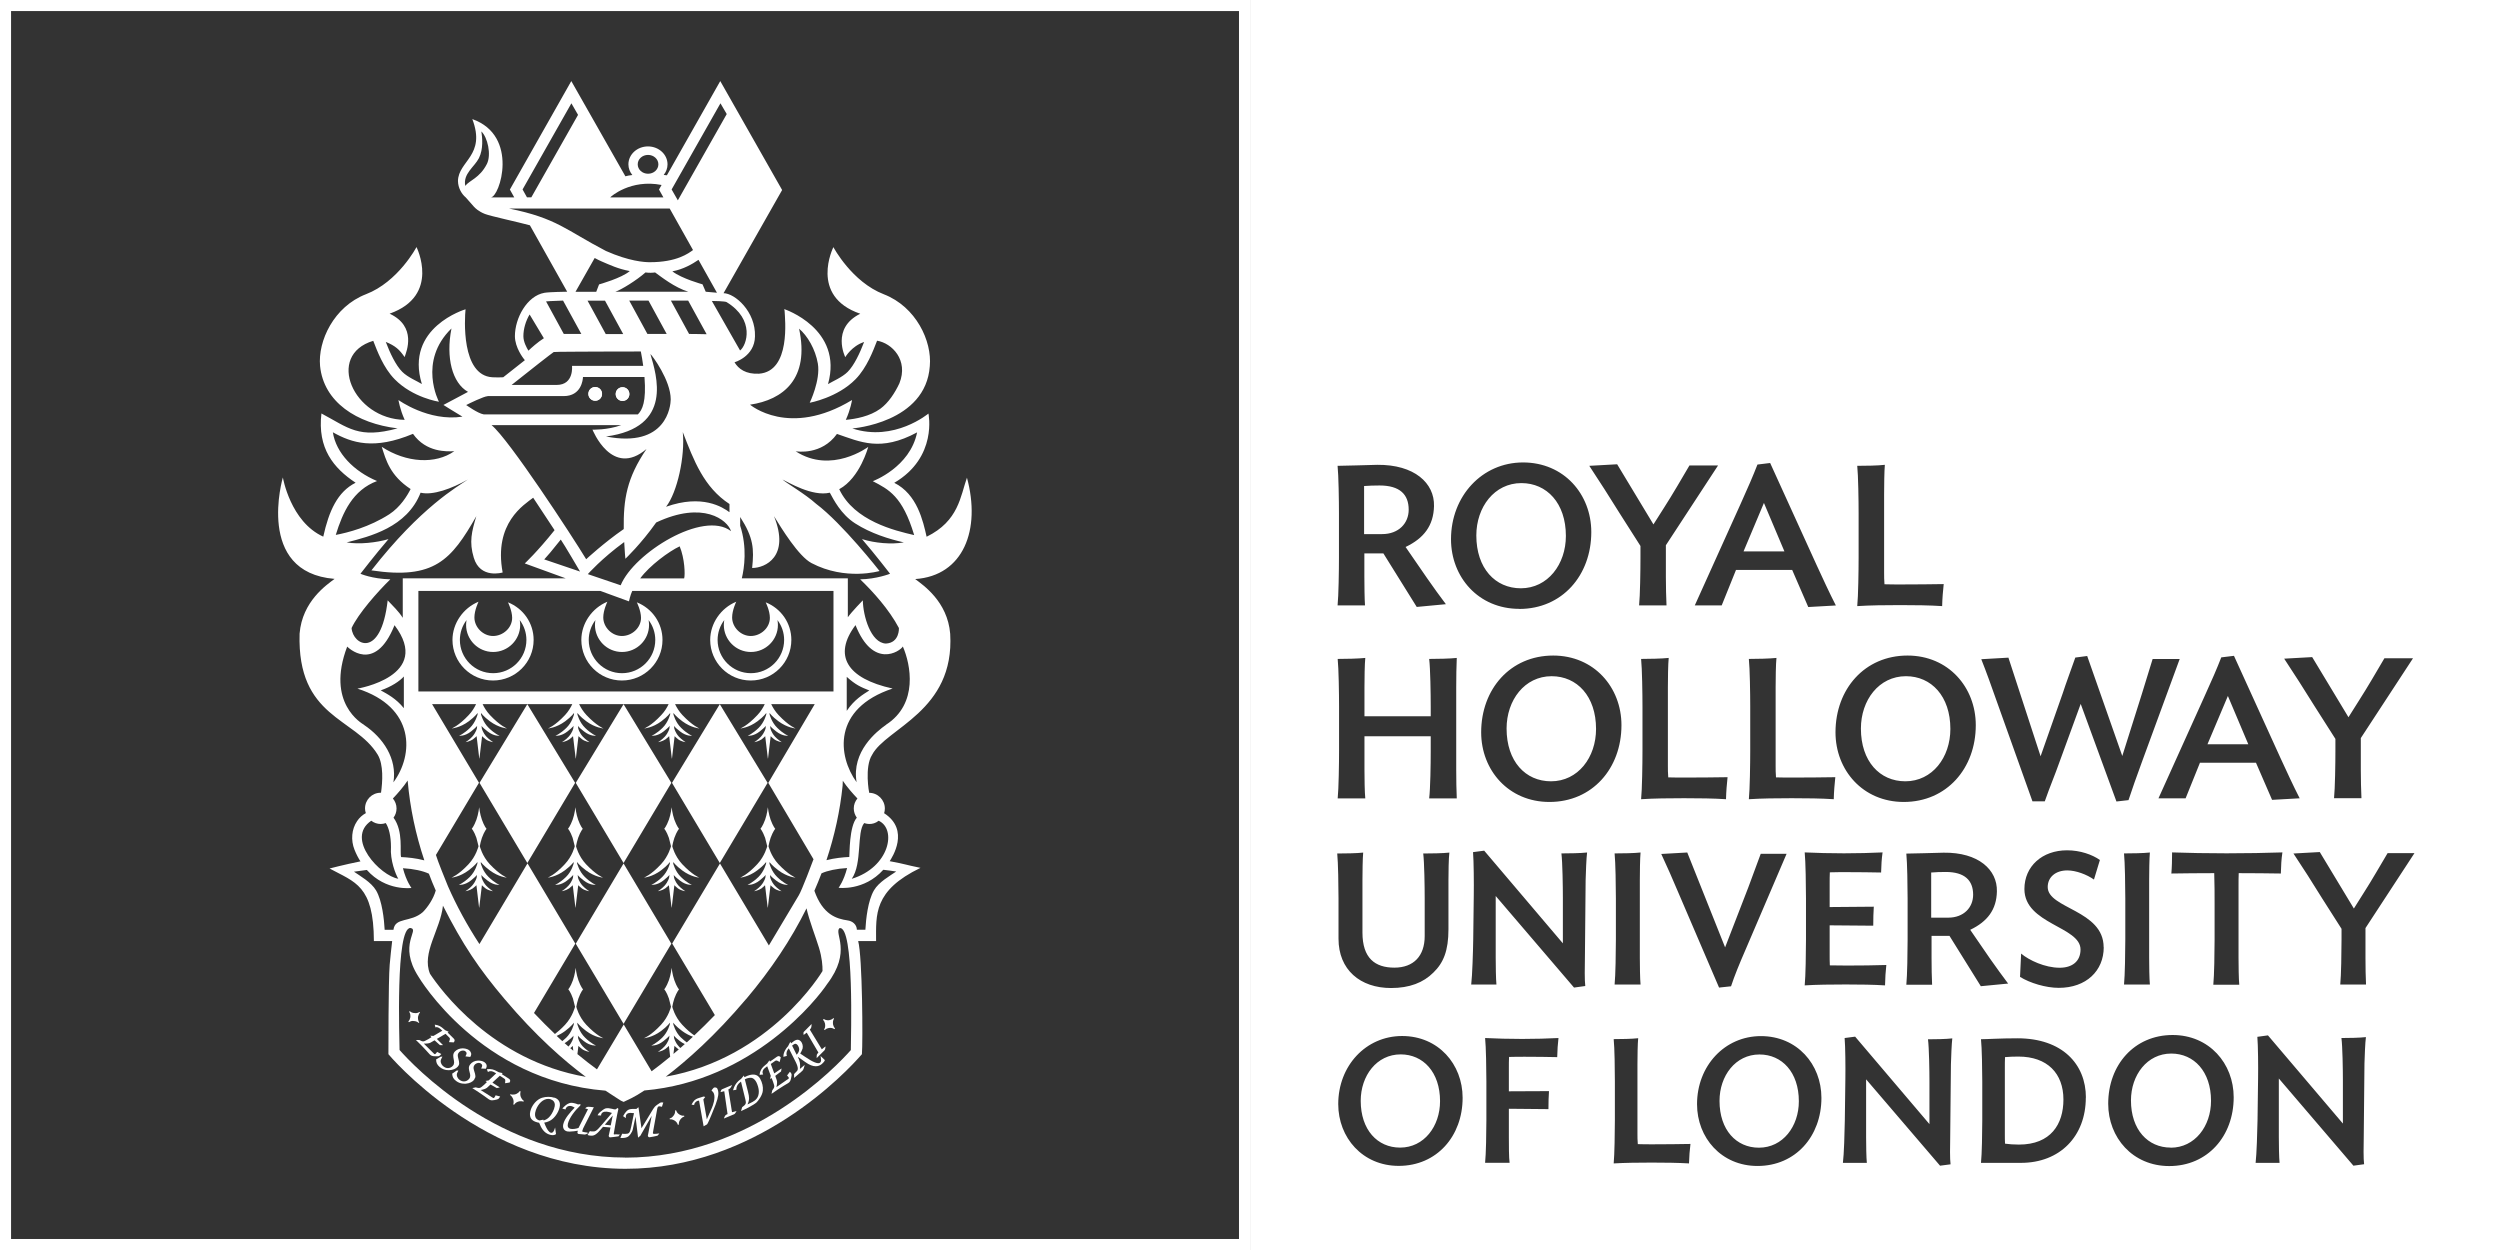 <?xml version="1.0" encoding="UTF-8"?>
<svg id="Layer_2" data-name="Layer 2" xmlns="http://www.w3.org/2000/svg" xmlns:xlink="http://www.w3.org/1999/xlink" viewBox="0 0 273.55 136.78">
  <rect x="0" y="0" width="273.55" height="136.78" fill="#333333" stroke="none"/>
  <defs>
    <style>
      .cls-1 {
        fill: none;
      }

      .cls-2 {
        clip-path: url(#clippath);
      }

      .cls-3 {
        fill: #fff;
      }

      .cls-4 {
        clip-path: url(#clippath-1);
      }
    </style>
    <clipPath id="clippath">
      <path class="cls-1" d="M64.38,43.1c0,.41,.33,.75,.75,.75s.75-.33,.75-.75-.33-.75-.75-.75-.75,.33-.75,.75"/>
    </clipPath>
    <clipPath id="clippath-1">
      <path class="cls-1" d="M67.37,43.12c0,.41,.33,.75,.75,.75s.75-.33,.75-.75-.33-.75-.75-.75-.75,.33-.75,.75"/>
    </clipPath>
  </defs>
  <g id="Layer_1-2" data-name="Layer 1">
    <g>
      <path class="cls-3" d="M136.78,0H0V136.78H136.78V0h0Zm-1.21,1.21V135.57H1.21V1.21H135.57"/>
      <path class="cls-3" d="M47.87,115.58c.1,0,.2-.02,.32-.14,.01-.01,.02-.02,.03-.04,0,0,.01-.02,.02-.02l.05-.05-.46-.23-.02,.03s-.08,.1-.13,.16c-.04,.04-.07,.06-.1,.06-.03,0-.07-.03-.1-.06l-1.11-1.1c.33,.01,.59-.02,.73-.1l.45-.26,.59,.53h.34s-.68-.68-.68-.68l.95-.56,.4,.4c.1,.1,.11,.15,0,.45l-.02,.06,.51,.03,.02-.02c.12-.14,.12-.27-.02-.41l-.66-.65,.12-.08-.38-.17c-.32-.28-.47-.39-.59-.45-.17-.08-.33-.13-.49-.15h-.07s.07,.28,.07,.28h.04s.05-.02,.07-.02c.17,0,.35,.1,.55,.3l.1,.09-.97,.57-.35-.02,.13,.16c-.26,.17-.45,.28-.7,.4-.08,.04-.14,.06-.21,.06-.11,0-.24-.06-.41-.15h-.01s-.37,0-.37,0l.58,.57c.11,.11,.34,.36,.52,.55,.07,.08,.14,.16,.2,.22,.09,.1,.16,.18,.21,.23,.14,.14,.26,.21,.66,.21,.06,0,.12,0,.19,0h0Z"/>
      <path class="cls-3" d="M50.13,115.75c-.08-.32-.04-.45,.1-.61,.08-.1,.26-.19,.44-.19,.1,0,.2,.03,.27,.1,.15,.13,.15,.23,.02,.47l-.03,.07,.52,.06,.02-.03c.18-.28,.06-.53-.11-.68-.24-.21-.62-.23-.73-.23h-.03c-.33,0-.64,.14-.85,.37-.22,.26-.16,.54-.11,.81,.05,.26,.11,.51-.09,.73-.14,.16-.33,.25-.54,.25-.18,0-.36-.07-.52-.21-.26-.22-.3-.51-.26-.65,0-.04,.04-.12,.14-.32l.04-.07h-.18s-.51,.3-.51,.3v.03c0,.34,.11,.56,.39,.8,.27,.23,.59,.35,.96,.35,.02,0,.05,0,.07,0,.42-.02,.74-.15,.95-.39,.19-.22,.2-.38,.04-.96h0Z"/>
      <path class="cls-3" d="M51.89,118.1c.18-.23,.17-.39-.02-.97-.1-.31-.06-.45,.06-.61,.08-.11,.27-.22,.46-.22,.09,0,.17,.03,.24,.08,.16,.12,.17,.22,.05,.47l-.03,.07,.52,.02v-.03c.18-.29,.04-.53-.14-.67-.22-.17-.55-.19-.68-.19h-.06c-.35,.01-.66,.17-.85,.43-.21,.27-.13,.55-.06,.82,.07,.26,.14,.5-.04,.74-.14,.18-.35,.29-.57,.29-.17,0-.33-.06-.48-.17-.27-.2-.33-.49-.3-.63,0-.04,.03-.12,.13-.32l.03-.07h-.18s-.49,.34-.49,.34v.03c.02,.34,.14,.56,.44,.78,.25,.19,.55,.29,.88,.29,.06,0,.11,0,.17,0,.42-.04,.74-.2,.93-.45h0Z"/>
      <path class="cls-3" d="M55.68,118.03l-.78-.5,.1-.11-.41-.09c-.37-.2-.54-.28-.68-.31-.22-.05-.42-.06-.58-.03h-.06s.12,.31,.12,.31l.05-.03c.19-.12,.44-.08,.74,.11l.11,.07-.82,.77-.35,.06,.16,.12c-.21,.22-.38,.37-.6,.54-.1,.08-.17,.11-.27,.11-.08,0-.18-.02-.35-.07h-.01s-.37,.08-.37,.08l.68,.44c.15,.09,.49,.33,.63,.43,.08,.06,.15,.11,.22,.16,.12,.08,.21,.15,.28,.2,.1,.06,.19,.11,.35,.11,.12,0,.29-.03,.53-.09,.09-.02,.19-.06,.28-.2,0-.01,.02-.03,.02-.04,0,0,.01-.02,.02-.03l.04-.06-.5-.13-.02,.04c-.02,.06-.06,.12-.1,.18-.05,.08-.08,.08-.1,.08-.03,0-.06-.02-.1-.04l-1.32-.84c.32-.05,.57-.14,.7-.25l.38-.35,.69,.39,.33-.07-.81-.53,.81-.75,.48,.31c.12,.08,.14,.12,.1,.44v.07s.5-.08,.5-.08v-.02c.1-.16,.07-.29-.09-.4h0Z"/>
      <path class="cls-3" d="M60.64,121.29c-.34,.94-.82,1.23-1.17,1.31l-.02-.09-.42,.09-.07-.02c-.24-.09-.38-.26-.41-.5-.03-.23,.03-.47,.09-.63,.26-.71,.81-1.21,1.34-1.21,.1,0,.2,.02,.29,.05,.19,.07,.62,.31,.36,1h0Zm.03-1.17c-.39-.14-.92-.14-1.37,0-.58,.19-1.02,.76-1.2,1.24-.14,.38-.15,.69-.04,.94,.09,.2,.28,.36,.54,.45,.07,.03,.2,.07,.26,.08h.02s.07,.01,.11,.02c.24,.62,.53,1.08,1.08,1.28,.16,.06,.29,.08,.41,.08,.13,0,.24-.03,.34-.1l.02-.02-.1-.72s-.07,.24-.1,.3c-.11,.24-.24,.33-.41,.26-.08-.03-.35-.19-.68-1.09,.19-.03,.36-.08,.53-.16,.45-.2,.87-.7,1.08-1.27,.24-.66,.08-1.1-.48-1.31h0Z"/>
      <path class="cls-3" d="M64.23,123.92c-.18-.02-.25-.03-.46-.08-.04,0-.05-.02-.05-.02-.01-.02,0-.1,.01-.13,.03-.14,.1-.27,.21-.49l1.04-2.05h-.07c-.6-.07-.67-.07-.82,.07l-.06,.06,.31,.09-1.04,2.05c-.33,.11-.65,.14-.85,.1-.28-.06-.38-.25-.31-.57,.15-.64,.79-1.46,1.32-1.95,.03-.03,.05-.05,.06-.08,0-.03,0-.05,0-.07,0-.01-.03-.03-.04-.03h-.02s-.04,0-.08,.01c-.04,0-.08,.02-.13,.02-.16-.07-.32-.12-.42-.14-.13-.03-.22-.04-.3-.04s-.16,.01-.24,.04c-.28,.09-.53,.34-.71,.53l-.05,.06,.36,.1v-.05c.07-.25,.28-.34,.46-.34,.04,0,.09,0,.14,.01,.14,.03,.27,.1,.39,.18-.48,.49-1.1,1.19-1.24,1.79-.04,.16-.06,.39,.06,.57,.08,.12,.2,.2,.37,.24,.06,.01,.15,.02,.25,.02,.29,0,.68-.06,.91-.1l-.05,.2h0c0,.07,.05,.14,.13,.16l.67,.06h.01c.09,0,.27-.09,.31-.12l.09-.07h-.11Z"/>
      <path class="cls-3" d="M67.05,122.04l-.22,1.1-.65-.08,.88-1.02h0Zm.27,2.1c-.09,0-.14-.02-.16-.04-.01-.01-.01-.03,0-.08,.02-.17,.39-2.27,.5-2.66v-.03s-.09-.1-.09-.1l-.03,.03c-.13,.11-.19,.14-.26,.13-.08,0-.19-.03-.29-.06-.11-.03-.25-.05-.4-.07-.13-.01-.26,0-.36,.03-.16,.06-.44,.28-.58,.4-.1,.08-.18,.18-.23,.28l-.03,.07,.38,.02v-.05c.03-.26,.26-.4,.61-.37,.14,.01,.42,.07,.58,.14l-1.15,1.34c-.56,.66-.67,.71-1.05,.68-.02,0-.05,0-.08-.01-.03,0-.07-.01-.11-.02h-.03s-.22,.37-.22,.37l-.03,.05,.06,.02c.07,.02,.12,.04,.22,.05,.35,.03,.59,0,1.14-.65l.27-.31,.82,.07-.2,.93h0c.02,.08,.07,.11,.12,.15h.01s.02,0,.02,0c.29-.03,.53-.05,.9-.11h.02s.16-.21,.16-.21h-.19c-.13-.01-.23-.01-.31-.02h0Z"/>
      <path class="cls-3" d="M72.43,120.62c-.08,0-.16,.03-.19,.04-.05,.02-.5,.33-.58,.43-.07,.08-.17,.22-.26,.37l-1.21,1.99-.33-2.3-.23,.19s-.09,0-.14,0c-.1,0-.21-.01-.3,0-.24,.01-.44,.05-.61,.22-.14,.14-.29,.35-.38,.53l-.02,.04,.3,.21v-.1c-.01-.16,.03-.28,.13-.36,.1-.08,.24-.11,.34-.11,.14,0,.33,.02,.42,.03l-.3,1.47c-.16,.76-.24,.78-.66,.8h-.02c-.07,0-.19,0-.27-.02h-.04s-.2,.46-.2,.46h.06s.06,.01,.08,.01c.02,0,.03,0,.05,0,.31-.01,.45-.04,.64-.14,.13-.06,.47-.48,.53-.8l.3-1.39,.28,2.29,.25-.21,1.24-2.18-.42,2.17c0,.1,.09,.18,.17,.18h0c.29-.04,.65-.11,.87-.17h.01s.21-.24,.21-.24h-.12s-.09,.02-.13,.02c-.1,0-.2,.02-.28,.02-.17,0-.17-.04-.18-.1,0-.03,.03-.23,.06-.36l.42-2.31c.03-.16,.1-.24,.21-.25,.06,0,.2,.03,.25,.04l.05,.02,.15-.48h-.06s-.06,0-.08,0h0Z"/>
      <path class="cls-3" d="M78.45,119.04h-.02c-.09-.05-.2-.07-.26-.05-.06,.02-.11,.04-.29,.28l-.03,.04,.03,.03c.13,.12,.21,.23,.25,.37,.15,.46-.1,1.23-.26,1.57l-.53,1.2-.38-2.18,.2-.26-.05-.03c-.06-.03-.1-.03-.16-.02l-.6,.19c-.13,.04-.25,.12-.38,.23-.11,.13-.2,.26-.27,.4l-.03,.06,.29,.04v-.05c.05-.25,.27-.37,.38-.41,.02,0,.09-.02,.15-.02l.5,2.81,.37-.21c.11-.07,.78-1.74,.94-2.16,.34-.93,.35-1.29,.24-1.63-.02-.06-.06-.16-.1-.2h0Z"/>
      <path class="cls-3" d="M79.69,119.21c.2-.09,.24-.16,.36-.37l.06-.12-1.13,.48c-.05,.04-.11,.15-.12,.22l-.02,.08,.41-.1,.36,2.5c-.24,.11-.26,.14-.36,.38l-.04,.11,1.12-.47c.07-.03,.13-.11,.21-.25l.05-.1-.49,.13-.4-2.48h0Z"/>
      <path class="cls-3" d="M81.85,119.48l-.35-1.38c.22-.12,.46-.17,.65-.17,.3,.01,.5,.27,.61,.48,.14,.27,.27,.71,.27,.99,.02,.69-.35,.99-.68,1.17-.17,.09-.31,.16-.44,.22-.04,.02-.08,.04-.12,.06,.24-.52,.2-.8,.06-1.36h0Zm-.4-1.62l-.05-.18-.31,.37c-.12,.09-.22,.16-.32,.26-.26,.25-.44,.56-.54,.92l-.02,.07,.36-.06v-.04c0-.32,.16-.61,.51-.85l.49,2c.09,.37,.06,.5-.35,.79h-.01s-.13,.44-.13,.44l.1-.05c.07-.03,.14-.07,.22-.1,.15-.07,.3-.14,.45-.22,.49-.26,.77-.44,.93-.58,.18-.17,.65-.78,.69-1.3,.04-.42-.06-.87-.29-1.29-.3-.55-.88-.61-1.72-.18h0Z"/>
      <path class="cls-3" d="M86.49,117.34s-.01-.01-.02-.02l-.04-.05-.31,.41,.03,.03s.09,.11,.13,.16c.08,.11,.03,.14-.04,.19l-1.28,.89c.07-.33,.09-.59,.04-.74l-.17-.49,.63-.48,.06-.33-.8,.54-.38-1.03,.47-.33c.06-.04,.1-.05,.14-.05,.07,0,.16,.04,.3,.13l.06,.04,.12-.5v-.02c-.13-.15-.26-.17-.42-.06l-.76,.53-.06-.14-.24,.34c-.33,.27-.47,.39-.55,.5-.17,.24-.26,.47-.28,.69v.06s.39-.04,.39-.04l-.03-.06c-.11-.26,0-.51,.36-.76l.11-.08,.39,1.05-.08,.34,.17-.1c.12,.29,.19,.49,.27,.76,.06,.2,.02,.31-.2,.59l-.08,.38,.67-.46c.13-.09,.43-.28,.64-.41,.09-.06,.18-.11,.25-.15,.11-.07,.2-.12,.27-.16,.19-.13,.28-.24,.36-.8,.02-.13,0-.23-.08-.33-.01-.02-.02-.03-.03-.04h0Z"/>
      <path class="cls-3" d="M87.45,114.83c0,.21-.14,.44-.28,.58l-.5-1c.17-.14,.28-.2,.37-.2,.07,0,.14,.04,.22,.13,.09,.11,.19,.31,.19,.49h0Zm2.36,.89c.06,.32,.04,.45-.08,.56-.2,.17-.76-.04-1.62-.63l-.55-.37c.08-.13,.21-.38,.26-.55,.07-.3-.04-.6-.17-.76-.15-.18-.34-.24-.52-.18-.16,.05-.27,.12-.57,.37l-.08-.17-.26,.5c-.07,.07-.14,.16-.2,.25-.19,.27-.3,.57-.3,.84v.06l.37-.1v-.05c-.09-.26,0-.54,.22-.78l.75,1.48c.34,.68,.25,.91,.12,1.03l-.29,.3v.43s.79-.68,.79-.68c.21-.17,.23-.23,.33-.59l.04-.16-.52,.44c.04-.54,.03-.8-.24-1.33l.84,.59c.43,.31,.8,.45,1.13,.45,.25,0,.47-.08,.67-.25,0,0,.3-.26,.32-.41v-.02s-.47-.45-.47-.45l.03,.15h0Z"/>
      <path class="cls-3" d="M89.92,114.81l-1.31-2.15c.15-.16,.17-.23,.19-.48v-.13s-.85,.86-.85,.86c-.04,.05-.04,.18-.03,.25l.02,.08,.33-.25,1.28,2.18c-.18,.2-.19,.23-.19,.49v.12l.86-.86c.05-.05,.08-.15,.1-.31v-.11s-.39,.31-.39,.31h0Z"/>
      <path class="cls-3" d="M91.84,53.52c2.27-1.24,3.16-4.62,3.16-4.62,0,0-4.03,3.02-7.94,.48,.14,.02,2.84,.45,4.52-1.9,2.56,.87,4.76,1.99,8.77-.17-.77,3.84-4.85,5.34-4.85,5.34,1.75,.91,3.25,1.64,4.53,5.9-2.12-.49-6.56-1.54-8.2-5.02h0Zm.81,24.26v-3.72c.96,.87,1.55,1.13,2.47,1.49-.67,.43-1.62,.97-2.47,2.23h0Zm4.3,1.53c-1,.7-3.8,2.91-3.22,6.28-2.07-2.86-2.67-8.06,3.94-10.25-5.03-1.1-6.54-3.64-4.06-6.94,1.92,4.83,4.85,2.89,5.18,2.34,.85,1.94,1.73,6.26-1.84,8.56h0Zm-.8,10.5c1.98,.9,1.21,5.07-2.95,6.35,1.17-1.69,.52-5.1,1.36-6.1,.18,.06,.9,.29,1.58-.25h0Zm1.9,5.56c-.68,.47-1.89,1.14-2.42,2.05-.67,1.14-.88,3.19-.94,4.31h-.93c-.02-.59-.5-.95-1.02-1.02-1.21-.18-2.71-.62-3.63-3.24,.28-.63,.53-1.27,.78-1.91,.66-.3,1.64-.51,2.8-.58-.36,1.41-.93,2.16-.93,2.16,0,0,2.78,.38,4.89-1.97,.53,.06,1.02,.13,1.41,.19h0Zm-29.64,31.29c-13.79-.01-23.27-10.16-24.69-11.77,0-.99-.47-13.45,1.2-13.35,1.05,.2-1.41,1.78,.87,5.33,.07,.12,6.75,11.37,20.46,12.47,1.16,.74,1.62,1.07,1.7,1.1l.29,.13,.29-.14c.08-.04,.89-.37,1.98-1.11,11.91-1.04,18.98-10.1,19.99-11.64,2.74-3.59,.75-5.52,1.35-6.12,1.65-.37,1.25,11.94,1.25,13.34-1.42,1.61-10.9,11.76-24.69,11.77h0Zm-25.35-24.92h-.97c-.06-1.12-.27-3.18-.94-4.31-.54-.91-1.75-1.58-2.42-2.05,.39-.06,.89-.13,1.41-.19,2.1,2.36,4.88,1.97,4.88,1.97,0,0-.57-.75-.93-2.16,1.18,.07,2.18,.29,2.84,.6,.23,.62,.48,1.23,.75,1.84-.26,.94-.92,1.87-1.41,2.36-1.34,1.18-3.05,.52-3.22,1.95h0Zm-2.43-11.93c.29,.22,.64,.35,1.03,.35,.2,0,.38-.04,.55-.1,.35,.52,.57,1.46,.57,2.63-.11,1.41,.51,2.99,.8,3.46-1.93-.29-5.86-4.4-2.95-6.35h0Zm3.56-15.78v3.46c-.85-1.06-1.83-1.56-2.53-1.95,1.16-.4,2.08-1.01,2.53-1.52h0Zm-4.36,5.28c-.21-.14-4.2-2.36-1.84-8.56,0,0,3,3.09,5.18-2.34,4.22,5.57-4.06,6.94-4.06,6.94,6.36,2.03,6.17,7.24,3.94,10.25,.42-2.6-1.14-4.89-3.22-6.28h0Zm1.44-26.67c-2.56-1.07-4.5-3.07-4.85-5.34,2.11,1.18,4.5,1.95,8.77,.17,1.44,2.05,3.72,1.94,4.52,1.9-2.05,1.45-5.24,1.29-7.94-.48,.46,1.45,.91,3.15,3.16,4.62-.36,.72-1.12,1.97-2.33,2.76-2.2,1.41-4.53,2.01-5.86,2.26,.76-2.47,1.86-4.91,4.53-5.9h0Zm-.43-15.35c.43,1.1,1.1,2.94,2.35,4.21,1.98,2.02,4.84,2.46,4.84,2.46,0,0-2.34-4.41,1.37-8.02-.63,3.2,.08,5.96,1.81,6.94l-2.69,1.43s1.07,.68,2.08,1.28c-3.71,.57-7-1.82-7-1.82,0,0,.15,1,.68,2.17-5.62-.07-8.69-7.08-3.43-8.65h0Zm12.52,6.05h8.32c1.94,0,2.1-1.8,2.11-2.09h6.73c.21,2.74-.24,3.59-.72,4.09h-16.88c-.64-.11-1.81-.96-1.91-1.02,.28-.15,1.96-.97,2.35-.97h0Zm7.23-4.82c.17-.01,.76-.04,2.74-.04s4.66-.03,6.79-.02c.09,.44,.18,.98,.26,1.57h-7.79s.24,2.09-1.68,2.09h-4.93c2.16-1.72,4.23-3.34,4.62-3.61h0Zm-3.32-1.74c0-.78,.25-1.65,.68-2.37l1.56,2.6c-.68,.43-1.39,1.07-1.69,1.36-.2-.33-.55-.97-.55-1.58h0Zm4.34-3.89l2,3.65h-1.92s-1.94-3.56-1.94-3.56c0,0,.63-.06,1.86-.09h0Zm-5.9-10.07h17.57l2.55,4.54c-.48,.35-1.77,1.34-4.74,1.33-.58,0-2.24-.1-4.79-1.23-4.43-2.31-5.34-3.57-10.59-4.64h0Zm6.81-11.52l.73,1.27-5.11,9.02h-.48l-.48-.86,5.35-9.44h0Zm9.87,8.94l-.28,.5,.48,.86h-5.82c.05-.08,2.23-2.03,5.62-1.36h0Zm-1.48-3.29c.62,0,1.13,.46,1.13,1.03s-.5,1.03-1.13,1.03-1.13-.46-1.13-1.03,.5-1.03,1.13-1.03h0Zm7.92-5.65l.69,1.18-5.35,9.44-.68-1.19,5.35-9.44h0Zm.68,21.76c3.12,1.92,2.21,4.72,1.47,5.29l-3.09-5.42c.19,0,1.45,.02,1.63,.13h0Zm1.44,5.32s-.01-.02-.02-.03c0,0,.02,.02,.02,.02,0,0,0,0,0,0h0Zm-17.48,24.16l-3.92-1.33c.39-.42,.8-.9,1.81-2.17,.33,.46,2.11,3.5,2.11,3.5h0Zm1.36-15.53s2.12,5.34,5.91,2.12c-2.16,3.19-2.53,5.48-2.49,8.76-2.16,1.49-4.11,3.3-4.11,3.3-1.56-2.57-8.45-13.12-10.35-14.67h14.18c-1.52,.55-3.13,.49-3.13,.49h0Zm6.35-8.26c.18,.14,2.21,2.86,2.21,4.95,0,.7-.44,5.36-7.08,4.06,7.41-.98,5.52-6.72,4.86-9.01h0Zm-.22-5.86l1.99,3.65h-2.11l-1.99-3.65h2.11Zm6.26-.97l-.35-.81s-2.27-.62-3.3-1.42c1.22-.23,2.2-.81,2.86-1.26l2.02,3.6s-1.23-.11-1.23-.11h0Zm-1.82,4.62l-1.99-3.65h1.89l2.02,3.68c-.48-.02-1.92-.03-1.92-.03h0Zm4.41,19.5c-.73-.54-2.97-2-6.93-.59,1.24-1.59,2.09-5.54,1.83-8.17,1.21,3.11,2.29,6.02,5.11,7.87v.88h-.01Zm-4.96,7.25h-4.8c1.01-1.39,3.16-2.97,4.32-3.51,.55,1.32,.61,3.11,.49,3.51h0Zm-6.94,.75l-3.59-1.22s1.5-1.7,3.98-3.51c.05,1.08,.13,1.83,.13,1.83,0,0,1.72-1.63,3.37-3.97,5.14-2.42,7.81-.27,8.19,.95-3.02-2.34-10.63,2.4-12.07,5.91h0Zm-.6-32.11c.65-.21,2.35-1.26,3.32-2.12,.38,.06,.79,.04,1.05,0,.68,.49,2.12,1.64,3.63,2.11h-8Zm-4.34,0l2.1-3.7c.28,.15,.54,.28,.75,.37,.91,.39,1.81,.82,3.09,1.06-.88,.77-3.36,1.46-3.36,1.46l-.31,.81h-2.26Zm3.23,.97l1.99,3.65h-1.91l-1.99-3.65h1.91Zm-22.13,34.7c-.48-.75-1.03-1.24-1.65-1.91-.74,6.49-3.82,4.91-3.95,3.03,.72-1.56,2.85-3.98,4.24-5.33-2.01-.05-3.27-.61-3.27-.61,0,0,1.63-2.12,3.07-3.79-1.29,.38-3.21,.6-4.58,.36,2.53-.65,6.61-1.64,8.09-5.44,1.34,.32,3.42-.45,5.17-1.44-1.09,.76-5.13,2.99-10.55,9.94,6.9,1.04,8.74-1.14,11.48-5.93-.51,1.69-.8,2.82-.28,4.54,.7,2.37,3.16,1.62,3.16,1.62-1.01-5.43,2.38-7.43,3.34-8.18,.59,.9,2.11,3.19,2.34,3.55-1.89,2.37-3.26,3.64-3.26,3.64l4.48,1.63h-17.83v4.31h0Zm-1.08,19.77c.51-.53,1.14-1.25,1.62-1.97v.06c.26,2.94,.87,5.83,1.82,8.68-.9-.24-1.85-.33-2.54-.36-.17-.53,.28-2.8-.83-4.31,.21-.29,.33-.63,.33-1.01,0-.41-.15-.79-.4-1.09h0Zm18.96,26.18c-.15,.14-.29,.26-.42,.37-.2-.18-.41-.37-.62-.57,.28-.12,.59-.29,.92-.53,.71-.53,.96-.91,.96-.91v.15s-.19,.86-.84,1.49h0Zm.79,1.43c-.11-.09-.22-.19-.34-.29,.16-.13,.27-.25,.27-.25l.06,.54h0Zm-.02-1.39s-.09,.44-.5,.9c0,0-.01,.01-.02,.02-.14-.12-.28-.25-.42-.37,.1-.06,.2-.12,.31-.21,.65-.51,.66-.62,.66-.62l-.02,.29h0Zm-14.25-14.49c2.17,4.29,3.95,6.91,6.73,10.2,3.44,4.08,6.57,6.8,8.9,8.53-10.28-1.8-15.93-9.58-17.05-11.28-.94-2.29,1.13-4.8,1.42-7.46h0Zm33.19,10.2c2.7-3.2,4.91-6.51,6.59-9.91,.29,1.32,1.01,3.15,1.36,4.3,.34,1.11,.4,1.99,.39,2.56,0,0,0,0,0,0-.06,.11-5.7,9.53-17.15,11.56,2.29-1.74,5.38-4.46,8.81-8.52h0Zm-7.14,4.24c-.65-.63-.85-1.49-.85-1.49v-.15s.25,.38,.97,.91c.43,.32,.85,.51,1.18,.63-.23,.21-.45,.42-.67,.62-.18-.13-.39-.3-.62-.52h0Zm-.25,1.29c-.2,.17-.39,.33-.58,.49l.11-.89s.18,.19,.4,.35c.02,.02,.05,.03,.08,.05h0Zm-.01-.35c-.41-.46-.5-.9-.5-.9l-.03-.29s0,.11,.66,.62c.19,.15,.37,.25,.54,.33-.16,.14-.32,.29-.48,.43-.07-.06-.14-.12-.19-.19h0Zm14.76-20.48c-.1,.29-1.29,3.44-1.62,3.97l-3.27,5.48-5.35-8.97-5.23,8.76,4.67,7.83c-.77,.8-1.52,1.54-2.25,2.22-.33-.22-.78-.58-1.32-1.16-.84-.9-1.09-1.97-1.09-1.97h0c.05-.26,.12-.61,.23-.91,.27-.74,.51-.99,.51-.99h0s-.25-.26-.51-1c-.22-.61-.3-1.36-.3-1.36,0,0-.08,.76-.3,1.36-.27,.74-.51,.99-.51,.99h0s.25,.26,.51,1l.23,.91h0s-.25,1.07-1.09,1.97c-1.1,1.19-1.87,1.47-1.87,1.47,0,0,.9-.06,1.88-.79,.71-.53,.96-.91,.96-.91v.15s-.2,.86-.84,1.49c-.66,.64-1.19,.86-1.19,.86,0,0,.62,.08,1.32-.48,.65-.51,.66-.62,.66-.62l-.03,.29s-.09,.44-.5,.9c-.28,.32-.74,.61-.74,.61,0,0,.46-.07,.81-.31,.22-.16,.4-.35,.4-.35l.14,1.19c-.74,.61-1.43,1.15-2.03,1.59l-3.05-5.12-2.93,4.91c-.64-.47-1.36-1.02-2.14-1.67l.11-.9s.18,.19,.4,.35c.35,.25,.81,.31,.81,.31,0,0-.46-.3-.74-.61-.41-.46-.5-.9-.5-.9l-.03-.29s0,.11,.66,.62c.71,.56,1.32,.48,1.32,.48,0,0-.53-.21-1.19-.86-.65-.63-.85-1.49-.85-1.49v-.15s.26,.38,.97,.91c.98,.73,1.88,.79,1.88,.79,0,0-.76-.29-1.87-1.47-.84-.9-1.09-1.97-1.09-1.97h0c.05-.26,.12-.61,.23-.91,.27-.74,.51-.99,.51-.99h0s-.25-.26-.51-1c-.22-.61-.3-1.36-.3-1.36h0s-.08,.76-.3,1.36c-.27,.74-.51,.99-.51,.99h0s.25,.26,.51,1l.23,.91h0s-.25,1.07-1.09,1.97c-.43,.46-.81,.78-1.11,1.01-.73-.7-1.5-1.46-2.29-2.3l4.52-7.59-5.23-8.78-5.26,8.83c-1.35-2.07-2.5-4.18-3.44-6.32,0,0,0,0,0,0-.25-.61-1.15-2.82-1.32-3.43l4.71-7.9-5.13-8.6h4.81c-.17,.36-.42,.79-.8,1.19-1.11,1.19-1.87,1.47-1.87,1.47,0,0,.9-.06,1.88-.79,.71-.53,.96-.91,.96-.91v.15s-.2,.86-.84,1.49c-.66,.64-1.19,.86-1.19,.86,0,0,.62,.08,1.32-.48,.65-.52,.66-.62,.66-.62l-.03,.29s-.09,.44-.5,.9c-.28,.32-.74,.61-.74,.61,0,0,.46-.07,.81-.31,.22-.16,.4-.35,.4-.35l.29,2.44h.02l.29-2.44s.18,.19,.4,.35c.35,.25,.81,.31,.81,.31,0,0-.46-.3-.74-.61-.41-.46-.5-.9-.5-.9l-.03-.29s0,.11,.66,.62c.71,.56,1.32,.48,1.32,.48,0,0-.53-.21-1.19-.86-.65-.63-.85-1.49-.85-1.49v-.15s.26,.38,.97,.91c.99,.73,1.88,.79,1.88,.79,0,0-.76-.29-1.87-1.47-.37-.4-.63-.83-.8-1.19h9.81c-.17,.36-.42,.79-.79,1.19-1.11,1.19-1.87,1.47-1.87,1.47,0,0,.9-.06,1.89-.79,.71-.53,.96-.91,.96-.91v.15s-.19,.86-.84,1.49c-.66,.64-1.19,.86-1.19,.86,0,0,.62,.08,1.32-.48,.65-.52,.66-.62,.66-.62l-.03,.29s-.09,.44-.5,.9c-.28,.32-.74,.61-.74,.61,0,0,.46-.07,.81-.31,.22-.16,.4-.35,.4-.35l.29,2.44h.02l.29-2.44s.18,.19,.4,.35c.35,.25,.81,.31,.81,.31,0,0-.46-.3-.74-.61-.41-.46-.5-.9-.5-.9l-.03-.29s0,.11,.66,.62c.71,.56,1.32,.48,1.32,.48,0,0-.53-.21-1.19-.86-.65-.63-.85-1.49-.85-1.49v-.15s.26,.38,.97,.91c.99,.73,1.89,.79,1.89,.79,0,0-.76-.29-1.87-1.47-.37-.4-.63-.83-.8-1.19h9.79c-.17,.36-.42,.79-.8,1.19-1.1,1.19-1.87,1.47-1.87,1.47,0,0,.9-.06,1.88-.79,.71-.53,.96-.91,.96-.91v.15s-.2,.86-.84,1.49c-.66,.64-1.19,.86-1.19,.86,0,0,.62,.08,1.32-.48,.65-.52,.66-.62,.66-.62l-.03,.29s-.09,.44-.5,.9c-.28,.32-.74,.61-.74,.61,0,0,.46-.07,.81-.31,.22-.16,.4-.35,.4-.35l.29,2.44h.02l.29-2.44s.17,.19,.39,.35c.35,.25,.81,.31,.81,.31,0,0-.46-.3-.74-.61-.41-.46-.5-.9-.5-.9l-.03-.29s0,.11,.66,.62c.71,.56,1.32,.48,1.32,.48,0,0-.53-.21-1.19-.86-.65-.63-.85-1.49-.85-1.49v-.15s.25,.38,.97,.91c.99,.73,1.88,.79,1.88,.79,0,0-.76-.29-1.87-1.47-.37-.4-.63-.83-.8-1.19h9.81c-.17,.36-.42,.79-.8,1.19-1.11,1.19-1.87,1.47-1.87,1.47,0,0,.9-.06,1.88-.79,.71-.53,.96-.91,.96-.91v.15s-.2,.86-.84,1.49c-.66,.64-1.19,.86-1.19,.86,0,0,.62,.08,1.32-.48,.65-.52,.66-.62,.66-.62l-.03,.29s-.09,.44-.5,.9c-.28,.32-.74,.61-.74,.61,0,0,.46-.07,.81-.31,.22-.16,.39-.35,.39-.35l.29,2.44h.02l.29-2.44s.18,.19,.4,.35c.35,.25,.81,.31,.81,.31,0,0-.46-.3-.74-.61-.41-.46-.5-.9-.5-.9l-.03-.29s0,.11,.66,.62c.71,.56,1.32,.48,1.32,.48,0,0-.53-.21-1.19-.86-.65-.63-.85-1.49-.85-1.49v-.15s.25,.38,.97,.91c.98,.73,1.88,.79,1.88,.79,0,0-.76-.29-1.87-1.47-.37-.4-.63-.83-.8-1.19h4.76l-5.08,8.61,4.93,8.33h0Zm2.18-29.34v11H45.78v-11h19.91l3.13,1.14s.15-.69,.36-1.14h22Zm2.56,24.8c-.85,.96-.79,3.98-.83,4.31-.68,.03-1.61,.12-2.5,.35,.89-2.68,1.49-5.4,1.77-8.16l.02-.53c.47,.71,1.1,1.41,1.6,1.94-.25,.3-.4,.67-.4,1.09,0,.38,.13,.72,.33,1.01h0Zm-12.77-32.89c1.46,2.26,1.53,3.49,1.31,5.58,1.43,0,4.17-1.25,2.39-5.67,.82,1.33,2.69,4.39,4.1,5.13,3.74,1.97,7.45,.87,7.45,.87,0,0-4.06-5.19-6.95-7.36-1.18-1.07-3.32-2.31-3.67-2.65,.59,.27,3.25,1.9,5.18,1.44,.41,.75,1.21,2.36,2.77,3.36,1.71,1.1,3.73,1.72,5.33,2.08-1.38,.24-3.16,.08-4.58-.36,1.44,1.67,3.07,3.79,3.07,3.79,0,0-1.48,.59-3.27,.61,1.39,1.34,3.15,3.27,4.24,5.33,0,0,.09,1.62-1.43,1.7-1.66-.08-2.49-3.03-2.52-4.73,0,0-1.2,1.23-1.64,1.85v-4.26s-11.6,0-11.6,0c.27-1.13,.6-3.36-.18-5.76v-.95h.01Zm6.42-20.63c.95,.79,1.81,2.28,2.08,3.84,.31,1.82-.89,4.29-.89,4.29,0,0,3.04-.55,5.02-2.58,1.24-1.27,1.92-3.11,2.35-4.21,1.61,.26,3.47,2.11,2.44,4.67-.5,1.06-1.19,2.12-2.09,2.78-1.15,.83-2.68,1.11-3.77,1.21,.53-1.17,.68-2.17,.68-2.17-6.88,4.17-11.16,.51-11.16,.51,3.6-.53,6.56-2.81,5.36-8.34h0ZM53.27,17.95c-.79,1.55-1.94,1.8-2.36,2.39-.27-1.33,1-2.07,1.49-3.03,.51-1.01,.37-2.28,.27-2.93,.68,.64,1.12,2.55,.6,3.57h0Zm52.54,34.3c-.72,2.03-.9,4.76-4.42,6.48-.39-1.72-1.03-4.65-3.54-5.9,4.77-2.8,3.74-7.58,3.74-7.58,0,0-3.74,3.14-8.33,1.63,.02,0,8.05-.61,8.48-6.83,.25-2.72-1.5-6.48-5.03-7.85-3.5-1.35-5.51-5.14-5.52-5.16,0,0-2.69,5.36,2.94,7.29-3.23,1.59-1.64,4.75-1.64,4.75,0,0,.7-1.22,2.06-1.66-.46,1.21-1.09,2.56-1.8,3.27-.6,.6-1.64,1.03-2.15,1.34,1.7-6.06-4.79-8.21-4.79-8.21,0,0,.02,.07,.04,.19,.04,.87,.7,6.62-2.8,6.88-1.45,.07-2.25-.53-2.68-1.25,0,0,2.2-.62,2.24-2.83,.09-2.73-2.21-4.72-3.44-4.73l6.41-11.29-6.77-11.92-5.84,10.31c-.11-.02-.23-.03-.35-.04,.26-.32,.42-.72,.42-1.16,0-1.08-.96-1.96-2.14-1.96s-2.14,.88-2.14,1.96c0,.44,.16,.84,.43,1.17-.31,.04-.57,.08-.76,.14l-5.92-10.42-6.72,11.87,.48,.86h-2.58c.99,0,3.15-6.75-2.01-8.57,1.52,3.99-1.53,4.57-1.57,6.77,.01,.77,.41,1.44,.85,1.8l.89,1.01c.13,.15,.52,.53,1.21,.8,.64,.25,3.6,.88,4.92,1.24l4.08,7.27c-1.75,.03-2.27,.08-2.5,.12-1.9,.34-3.22,2.77-3.22,4.74,0,1.26,.94,2.44,.94,2.44h0l.15,.19c-.63,.49-1.41,1.11-2.37,1.87-.35,.02-.74,.02-1.19,0-3.43-.21-3.03-6.45-2.93-7.44,0,0-6.69,1.98-4.78,8.18-.5-.31-1.54-.73-2.15-1.34-.71-.71-1.34-2.06-1.8-3.27,1.05,.43,1.49,.83,2.06,1.66,.21-.6,1.36-3.34-1.64-4.75,5.61-1.98,2.94-7.29,2.94-7.29,0,.02-2.01,3.81-5.52,5.16-3.53,1.36-5.28,5.13-5.03,7.85,.39,3.95,4.01,6.3,8.48,6.83-4.27,1.17-5.38-.06-8.33-1.63-.45,3.81,1.32,5.98,3.74,7.58-1.98,.99-2.92,3.09-3.54,5.9-3.6-1.63-4.42-6.48-4.42-6.48,0,0-3.06,10.4,5.66,11.1-.86,.65-3.54,2.44-3.83,5.99-.28,9.25,6.06,9.15,8.55,13.25,.65,1.09,.53,2.96,.36,4.16-.01,0-.03,0-.04,0-.95,0-1.71,.77-1.71,1.72,0,.18,.03,.35,.09,.51-.38,.21-.71,.5-.96,.88-.6,.88-.7,2.08-.28,3.13,.19,.48,.41,.9,.65,1.27-1.79,.36-3.38,.78-3.38,.78,2.78,1.51,4.83,1.84,4.85,7.94h2c-.09,.78-.2,1.74-.27,2.58-.15,1.74-.14,9.8-.14,9.8,0,0,10.39,12.51,25.91,12.54h.02c14.32,.01,24.23-10.63,25.88-12.54,.11-1.29,.06-10.66-.41-12.38h1.96c0-2.89-.3-5.52,4.86-8.01-1.72-.35-1.58-.4-3.37-.73,.23-.37,2.26-3.4-.61-5.25,.05-.16,.08-.33,.08-.51,0-.94-.77-1.72-1.71-1.72-.02,0-.53-2.84,.31-4.15,1.52-2.94,9.06-4.75,8.55-13.25-.29-3.55-2.98-5.34-3.83-5.99,5.29-.36,7.21-5.41,5.66-11.1h0Z"/>
      <path class="cls-3" d="M84.2,94.47v-.15s.25,.38,.97,.91c.98,.74,1.88,.8,1.88,.8,0,0-.76-.29-1.87-1.47-.84-.9-1.09-1.97-1.09-1.97h0c.05-.26,.12-.6,.23-.91,.27-.74,.51-.99,.51-.99h0s-.24-.26-.51-1c-.22-.61-.3-1.36-.3-1.36h0s-.08,.76-.3,1.36c-.27,.74-.51,.99-.51,.99h0s.24,.26,.51,1l.23,.91h0s-.25,1.07-1.09,1.97c-1.11,1.19-1.87,1.47-1.87,1.47,0,0,.9-.06,1.88-.8,.71-.53,.96-.91,.96-.91v.15s-.2,.86-.84,1.49c-.66,.64-1.19,.86-1.19,.86,0,0,.62,.08,1.32-.48,.65-.52,.66-.62,.66-.62l-.03,.29s-.09,.44-.5,.9c-.28,.32-.74,.61-.74,.61,0,0,.46-.07,.81-.31,.22-.16,.39-.35,.39-.35l.29,2.44h.02l.29-2.44s.18,.19,.4,.35c.35,.25,.81,.31,.81,.31,0,0-.46-.3-.74-.61-.41-.46-.5-.9-.5-.9l-.03-.29s0,.11,.66,.62c.71,.56,1.32,.48,1.32,.48,0,0-.53-.21-1.19-.86-.65-.63-.85-1.49-.85-1.49h0Z"/>
      <path class="cls-3" d="M73.67,94.47v-.15s.25,.38,.96,.91c.99,.74,1.89,.8,1.89,.8,0,0-.76-.29-1.87-1.47-.84-.9-1.09-1.97-1.09-1.97h0c.05-.26,.12-.6,.23-.91,.27-.74,.51-.99,.51-.99h0s-.24-.26-.51-1c-.22-.61-.3-1.36-.3-1.36,0,0-.08,.76-.3,1.36-.27,.74-.51,.99-.51,.99h0s.25,.26,.51,1l.23,.91h0s-.25,1.07-1.09,1.97c-1.1,1.19-1.87,1.47-1.87,1.47,0,0,.9-.06,1.88-.8,.71-.53,.96-.91,.96-.91v.15s-.2,.86-.84,1.49c-.66,.64-1.19,.86-1.19,.86,0,0,.62,.08,1.32-.48,.65-.52,.66-.62,.66-.62l-.03,.29s-.09,.44-.5,.9c-.28,.32-.74,.61-.74,.61,0,0,.46-.07,.81-.31,.22-.16,.4-.35,.4-.35l.29,2.44h.02l.29-2.44s.17,.19,.39,.35c.35,.25,.81,.31,.81,.31,0,0-.46-.3-.74-.61-.41-.46-.5-.9-.5-.9l-.03-.29s0,.11,.66,.62c.71,.56,1.32,.48,1.32,.48,0,0-.53-.21-1.19-.86-.65-.63-.85-1.49-.85-1.49h0Z"/>
      <path class="cls-3" d="M63.14,94.47v-.15s.26,.38,.97,.91c.99,.74,1.88,.8,1.88,.8,0,0-.76-.29-1.87-1.47-.84-.9-1.09-1.97-1.09-1.97h0c.05-.26,.12-.6,.23-.91,.27-.74,.51-.99,.51-.99h0s-.25-.26-.51-1c-.22-.61-.3-1.36-.3-1.36h0s-.08,.76-.3,1.36c-.27,.74-.51,.99-.51,.99h0s.25,.26,.51,1l.23,.91h0s-.24,1.07-1.09,1.97c-1.1,1.19-1.87,1.47-1.87,1.47,0,0,.9-.06,1.88-.8,.71-.53,.96-.91,.96-.91v.15s-.19,.86-.84,1.49c-.66,.64-1.19,.86-1.19,.86,0,0,.62,.08,1.32-.48,.65-.52,.66-.62,.66-.62l-.02,.29s-.09,.44-.5,.9c-.28,.32-.74,.61-.74,.61,0,0,.46-.07,.81-.31,.22-.16,.4-.35,.4-.35l.29,2.44h.02l.29-2.44s.18,.19,.4,.35c.35,.25,.81,.31,.81,.31,0,0-.46-.3-.74-.61-.41-.46-.5-.9-.5-.9l-.03-.29s0,.11,.66,.62c.71,.56,1.32,.48,1.32,.48,0,0-.53-.21-1.19-.86-.65-.63-.85-1.49-.85-1.49h0Z"/>
      <path class="cls-3" d="M52.61,94.47v-.15s.26,.38,.97,.91c.99,.74,1.88,.8,1.88,.8,0,0-.76-.29-1.87-1.47-.84-.9-1.09-1.97-1.09-1.97h0c.05-.26,.12-.6,.23-.91,.27-.74,.51-.99,.51-.99h0s-.25-.26-.51-1c-.22-.61-.3-1.36-.3-1.36h0s-.08,.76-.3,1.36c-.27,.74-.51,.99-.51,.99h0s.25,.26,.51,1l.23,.91h0s-.25,1.07-1.09,1.97c-1.11,1.19-1.87,1.47-1.87,1.47,0,0,.9-.06,1.88-.8,.71-.53,.96-.91,.96-.91v.15s-.2,.86-.84,1.49c-.66,.64-1.19,.86-1.19,.86,0,0,.62,.08,1.32-.48,.65-.52,.66-.62,.66-.62l-.03,.29s-.09,.44-.5,.9c-.28,.32-.74,.61-.74,.61,0,0,.46-.07,.81-.31,.22-.16,.4-.35,.4-.35l.29,2.44h.02l.29-2.44s.18,.19,.4,.35c.35,.25,.81,.31,.81,.31,0,0-.46-.3-.74-.61-.41-.46-.5-.9-.5-.9l-.03-.29s0,.11,.66,.62c.71,.56,1.32,.48,1.32,.48,0,0-.53-.21-1.19-.86-.65-.63-.85-1.49-.85-1.49h0Z"/>
      <path class="cls-3" d="M68.06,73.66c-2.01,0-3.64-1.63-3.64-3.64,0-.79,.26-1.55,.73-2.17-.03,.17-.05,.35-.05,.53,0,1.63,1.33,2.96,2.96,2.96s2.96-1.33,2.96-2.96c0-.18-.02-.35-.05-.53,.47,.62,.73,1.38,.73,2.17,0,2.01-1.63,3.64-3.64,3.64h0Zm1.62-7.76h0s.46,.91,.46,1.71c0,1.09-1,1.98-2.09,1.98s-2.04-.95-2.04-2.03c0-.8,.45-1.72,.45-1.72h0c-1.68,.69-2.85,2.37-2.85,4.18,0,2.45,1.99,4.44,4.44,4.44s4.44-1.99,4.44-4.44c0-1.83-1.11-3.44-2.82-4.12h0Z"/>
      <path class="cls-3" d="M53.96,73.66c-2.01,0-3.64-1.63-3.64-3.64,0-.79,.26-1.55,.73-2.17-.03,.17-.05,.35-.05,.53,0,1.63,1.33,2.96,2.96,2.96s2.96-1.33,2.96-2.96c0-.18-.02-.35-.05-.53,.47,.62,.73,1.38,.73,2.17,0,2.01-1.63,3.64-3.64,3.64h0Zm1.62-7.76h0s.46,.91,.46,1.71c0,1.09-1,1.98-2.09,1.98s-2.04-.95-2.04-2.03c0-.8,.45-1.72,.45-1.72h0c-1.68,.69-2.85,2.37-2.85,4.18,0,2.45,1.99,4.44,4.44,4.44s4.44-1.99,4.44-4.44c0-1.83-1.11-3.44-2.82-4.12h0Z"/>
      <path class="cls-3" d="M82.16,73.66c-2.01,0-3.64-1.63-3.64-3.64,0-.79,.26-1.55,.73-2.17-.03,.17-.05,.35-.05,.53,0,1.63,1.33,2.96,2.96,2.96s2.96-1.33,2.96-2.96c0-.18-.02-.35-.05-.53,.47,.62,.73,1.38,.73,2.17,0,2.01-1.63,3.64-3.64,3.64h0Zm1.62-7.76h0s.46,.91,.46,1.71c0,1.09-1,1.98-2.09,1.98s-2.04-.95-2.04-2.03c0-.8,.45-1.72,.45-1.72h0c-1.68,.69-2.85,2.37-2.85,4.18,0,2.45,1.99,4.44,4.44,4.44s4.44-1.99,4.44-4.44c0-1.83-1.11-3.44-2.82-4.12h0Z"/>
      <path class="cls-3" d="M64.38,43.1c0,.41,.33,.75,.75,.75s.75-.33,.75-.75-.33-.75-.75-.75-.75,.33-.75,.75"/>
      <g class="cls-2">
        <path class="cls-3" d="M65.87,43.1c0,.41-.33,.75-.75,.75s-.75-.33-.75-.75,.33-.75,.75-.75,.75,.33,.75,.75"/>
      </g>
      <path class="cls-3" d="M67.37,43.12c0,.41,.33,.75,.75,.75s.75-.33,.75-.75-.33-.75-.75-.75-.75,.33-.75,.75"/>
      <g class="cls-4">
        <path class="cls-3" d="M68.86,43.12c0,.41-.33,.75-.75,.75s-.75-.33-.75-.75,.33-.75,.75-.75,.75,.33,.75,.75"/>
      </g>
      <polygon class="cls-3" points="73.46 85.66 68.23 77.05 63 85.66 68.23 94.43 73.46 85.66 73.46 85.66"/>
      <polygon class="cls-3" points="73.46 103.26 68.23 94.48 63 103.26 68.23 112.03 73.46 103.26 73.46 103.26"/>
      <polygon class="cls-3" points="83.99 85.66 78.76 77.05 73.53 85.66 78.76 94.43 83.99 85.66 83.99 85.66"/>
      <polygon class="cls-3" points="62.93 85.66 57.7 77.05 52.47 85.66 57.7 94.43 62.93 85.66 62.93 85.66"/>
      <path class="cls-3" d="M45.9,110.72l.06,.07c-.05,.06-.1,.12-.13,.19-.03,.06-.06,.14-.08,.23-.02,.09-.02,.18-.01,.27,0,.09,.03,.17,.05,.23,.02,.06,.05,.12,.09,.16l-.07,.06s-.09-.08-.15-.11c-.06-.03-.13-.06-.22-.08-.09-.02-.18-.03-.27-.03-.09,0-.16,.02-.23,.04-.07,.03-.13,.06-.2,.1l-.06-.07c.05-.06,.1-.13,.13-.19,.03-.06,.06-.14,.08-.23,.02-.09,.02-.18,.01-.27,0-.09-.02-.17-.05-.23-.02-.06-.05-.11-.08-.16l.07-.06s.09,.08,.15,.11c.06,.03,.13,.06,.22,.08,.09,.02,.18,.03,.27,.03,.09,0,.17-.02,.23-.04,.07-.02,.13-.06,.2-.1"/>
      <path class="cls-3" d="M90.07,111.57l.06-.07c.07,.04,.14,.07,.21,.1,.07,.02,.15,.03,.24,.04,.09,0,.18-.01,.26-.04,.09-.03,.16-.05,.21-.09,.06-.03,.1-.07,.14-.11l.07,.06s-.06,.1-.08,.17c-.02,.06-.04,.14-.04,.23,0,.09,0,.18,.02,.27,.02,.08,.05,.16,.08,.22,.03,.06,.08,.12,.13,.19l-.06,.07c-.07-.04-.14-.07-.21-.1-.07-.02-.15-.04-.24-.04s-.18,.01-.27,.04c-.09,.03-.16,.05-.21,.09-.05,.03-.1,.07-.14,.11l-.07-.06s.06-.1,.08-.16c.02-.06,.04-.14,.04-.23,0-.09,0-.18-.02-.27-.02-.08-.05-.16-.08-.22-.04-.06-.08-.12-.13-.18"/>
      <path class="cls-3" d="M56.89,119.39l.08,.04c-.02,.08-.04,.15-.04,.23,0,.07,0,.15,.02,.24,.02,.09,.05,.17,.1,.25,.04,.08,.09,.14,.13,.19,.05,.05,.09,.08,.14,.12l-.04,.08c-.05-.02-.11-.03-.18-.04-.07,0-.14,0-.24,0-.09,.02-.18,.04-.26,.08-.08,.04-.15,.08-.2,.13-.05,.05-.1,.11-.15,.17l-.09-.04c.02-.08,.04-.15,.04-.23,0-.07,0-.15-.02-.24-.02-.09-.05-.17-.1-.25-.04-.08-.09-.14-.13-.19-.05-.05-.09-.08-.14-.12l.04-.08c.05,.02,.11,.03,.18,.04,.07,0,.14,0,.24-.01,.09-.01,.18-.04,.26-.08,.08-.04,.14-.08,.2-.13,.05-.05,.1-.1,.15-.17"/>
      <path class="cls-3" d="M73.88,121.5l.09-.02c.03,.08,.06,.15,.1,.21,.04,.06,.09,.12,.16,.18,.07,.06,.14,.1,.23,.14,.08,.04,.16,.06,.22,.07,.06,0,.12,.01,.18,0l.02,.09c-.05,.02-.11,.04-.17,.07-.06,.04-.12,.09-.18,.15-.06,.07-.12,.14-.16,.22-.04,.08-.07,.15-.08,.22-.01,.07-.02,.14-.02,.23l-.09,.02c-.03-.08-.06-.15-.1-.21-.04-.06-.09-.12-.16-.18-.07-.06-.14-.1-.23-.14-.08-.04-.16-.06-.22-.07-.06,0-.12,0-.18,0l-.02-.09c.06-.02,.11-.04,.17-.07,.06-.03,.12-.08,.18-.15,.06-.07,.12-.14,.16-.22,.04-.08,.07-.15,.08-.22,.01-.07,.02-.14,.02-.23"/>
      <path class="cls-3" d="M246.79,127.24h2.64c-.06-.54-.08-2.04-.08-2.8v-6.43l8.16,9.54,1.17-.16c-.08-.54-.06-2.12-.04-2.86l.08-8.18c.02-.76,.08-2.31,.16-2.87-.66,.08-1.92,.1-2.68,.1,.12,.93,.16,3.44,.16,4.68v4.68l-8.2-9.65-1.16,.16c.08,.93,.1,3.28,.08,4.53l-.06,4.58c-.02,1.26-.1,3.75-.21,4.68h0Zm-9.27-1.67c-2.5,0-4.35-1.96-4.35-5.16,0-2.78,1.77-5.13,4.41-5.13,2.48,0,4.35,1.96,4.35,5.17,0,2.78-1.77,5.13-4.41,5.13h0Zm-.16,2.02c4.2,0,7.05-3.28,7.05-7.52,0-3.71-2.68-6.82-6.68-6.82-4.2,0-7.05,3.28-7.05,7.52,0,3.71,2.68,6.82,6.68,6.82h0Zm-11.58-7.28c0,2.7-1.38,4.93-4.87,4.93-.64,0-1.02-.04-1.52-.1-.02-.35-.02-.69-.02-1v-7.35c0-.29,0-.79,.02-1.12,.46-.04,.92-.06,1.46-.06,3.18,0,4.93,1.85,4.93,4.7h0Zm2.46-.21c0-3.68-2.6-6.49-7.49-6.49-1.91,0-3.29,.1-3.99,.1,.1,.93,.14,3.41,.14,4.64v4.25c0,1.25-.04,3.72-.14,4.64h4.37c4.27,0,7.1-2.91,7.1-7.14h0Zm-26.59,7.14h2.62c-.06-.54-.08-2.02-.08-2.77v-6.37l8.09,9.45,1.15-.15c-.08-.54-.06-2.1-.04-2.83l.08-8.1c.02-.75,.08-2.29,.15-2.85-.66,.08-1.91,.1-2.66,.1,.12,.93,.16,3.41,.16,4.64v4.64l-8.13-9.57-1.15,.15c.08,.92,.1,3.25,.08,4.49l-.06,4.54c-.02,1.25-.09,3.72-.21,4.64h0Zm-9.19-1.66c-2.48,0-4.31-1.94-4.31-5.12,0-2.75,1.75-5.08,4.37-5.08,2.46,0,4.31,1.94,4.31,5.12,0,2.75-1.75,5.08-4.37,5.08h0Zm-.15,2c4.16,0,6.99-3.25,6.99-7.45,0-3.68-2.66-6.76-6.62-6.76s-6.99,3.25-6.99,7.45c0,3.67,2.66,6.76,6.62,6.76h0Zm-7.34-2.41c-1.27,.02-2.58,.04-4.1,.04-.56,0-1.14,0-1.66-.02-.04-.35-.04-.85-.04-1.14v-7.6c0-.75,.02-2.29,.08-2.85-.64,.08-1.93,.1-2.68,.1,.1,.93,.13,3.41,.13,4.64v4.25c0,1.23-.04,3.79-.13,4.71,1.21-.07,2.71-.09,4.16-.09s2.89,.02,4.08,.09c.02-.77,.08-1.46,.16-2.13h0Zm-14.44-11.59c-1.19,.06-2.54,.1-3.97,.1s-2.85-.04-4.06-.1c.1,.92,.14,3.52,.14,4.76v4.25c0,1.25-.04,3.72-.14,4.64h2.68c-.08-.54-.08-2.02-.08-2.77v-3.14l4.33,.04c0-.71,.02-1.39,.06-1.97l-4.39,.02v-2.64c0-.27,0-.77,.02-1.12,.56-.02,1.17-.02,1.75-.02,1.31,0,2.43,.02,3.52,.04,.02-.79,.06-1.41,.14-2.1h0Zm-17.33,11.99c-2.48,0-4.31-1.94-4.31-5.12,0-2.75,1.75-5.08,4.37-5.08,2.46,0,4.31,1.94,4.31,5.12,0,2.75-1.75,5.08-4.37,5.08h0Zm-.15,2c4.16,0,6.99-3.25,6.99-7.45,0-3.68-2.66-6.76-6.62-6.76s-6.99,3.25-6.99,7.45c0,3.67,2.66,6.76,6.62,6.76h0Zm97.9-34.18c.86,1.28,2.27,3.49,3.12,4.88l2.14,3.36v1.18c0,1.33-.04,3.94-.14,4.92h2.82c-.04-.57-.06-2.16-.06-2.94v-3.24l5.36-8.2h-2.94c-.74,1.24-1.77,3.04-2.57,4.28l-1.12,1.78-3.73-6.18-2.88,.16h0Zm-1.22-.12c-1.92,.06-3.81,.1-6.1,.1s-4.08-.04-5.96-.1c0,.78-.02,1.63-.08,2.31,1.51-.02,2.92-.04,4.69-.04,.04,1.1,.04,2.43,.04,3.27v4.02c0,1.33-.04,3.94-.14,4.92h2.84c-.06-.57-.08-2.16-.08-2.94v-7.96c0-.35,0-.88,.02-1.31,1.77,0,3.1,.02,4.61,.04,.02-.88,.06-1.57,.17-2.31h0Zm-14.49,14.46c-.06-.57-.08-2.16-.08-2.94v-8.49c0-.8,.02-2.43,.08-3.02-.67,.08-2.02,.1-2.83,.1,.1,.98,.14,3.61,.14,4.92v4.51c0,1.33-.04,3.94-.14,4.92h2.83Zm-5.06-4.08c0-4.08-6.12-4.22-6.12-6.59,0-1.08,.86-1.82,2.14-1.82,.96,0,2.14,.45,2.92,1l.65-2.14c-.83-.59-2.16-1.06-3.59-1.06-2.73,0-4.67,1.75-4.67,4.24,0,3.84,6.14,4.1,6.14,6.61,0,1.31-.92,2-2.28,2-1.61,0-3.36-.82-4.22-1.55l-.12,2.55c1.08,.67,2.82,1.2,4.24,1.2,3,0,4.92-1.86,4.92-4.45h0Zm-18.87-3.24v-4.94c.49-.04,1.02-.06,1.59-.06,2.08,0,3,.92,3,2.49,0,1.39-1.02,2.51-2.73,2.51h-1.86Zm8.41,7.2c-.45-.59-1.43-1.94-1.94-2.67l-2.2-3.2c1.88-.9,2.88-2.2,2.92-4.2,.06-2.37-2.02-4.29-5.83-4.24-.94,.02-3.35,.1-4.08,.1,.1,.98,.14,3.61,.14,4.92v4.51c0,1.33-.04,3.94-.14,4.92h2.82c-.04-.57-.06-2.16-.06-2.94v-2.41h1.96l3.43,5.51,3-.29h0Zm-13.32-2.02c-1.35,.04-2.71,.06-4.3,.06-.61,0-1.27-.02-1.88-.02-.02-.35-.02-.88-.02-1.16v-3.22l4.77,.04c0-.74,.02-1.49,.06-2.08l-4.83,.04v-2.65c0-.27,0-.8,.02-1.15,.59-.02,1.26-.02,1.88-.02,1.39,0,2.57,.02,3.73,.04,.02-.82,.06-1.49,.16-2.2-1.29,.06-2.71,.1-4.22,.1s-3.02-.04-4.3-.1c.1,.98,.14,3.73,.14,5.04v4.51c0,1.33-.04,4.02-.14,5,1.28-.08,2.94-.1,4.49-.1s3.04,.02,4.3,.1c.02-.82,.06-1.53,.14-2.22h0Zm-24.63-12.16c.57,1.23,1.31,2.88,1.84,4.16l4.49,10.47,1.31-.14c.39-1.18,.86-2.33,1.61-4.06l4.47-10.44h-2.83c-.41,1.14-.9,2.45-1.35,3.65l-2.55,6.59-4.14-10.38-2.84,.16h0Zm-2.26,14.3c-.06-.57-.08-2.16-.08-2.94v-8.49c0-.8,.02-2.43,.08-3.02-.67,.08-2.02,.1-2.84,.1,.1,.98,.14,3.61,.14,4.92v4.51c0,1.33-.04,3.94-.14,4.92h2.84Zm-18.54,0h2.77c-.06-.57-.08-2.14-.08-2.94v-6.75l8.57,10.02,1.23-.17c-.08-.57-.06-2.22-.04-3l.08-8.59c.02-.8,.08-2.43,.16-3.02-.69,.08-2.02,.1-2.81,.1,.12,.98,.16,3.61,.16,4.92v4.92l-8.61-10.14-1.22,.16c.08,.98,.1,3.45,.08,4.75l-.06,4.81c-.02,1.33-.1,3.94-.22,4.92h0Zm-2.37-14.44c-.69,.08-2.06,.1-2.87,.1,.12,.98,.16,3.61,.16,4.92v4.12c0,2.16-1.2,3.45-3.32,3.45s-3.49-1.04-3.49-3.84v-5.73c0-.8,.02-2.43,.08-3.02-.67,.08-2.02,.1-2.84,.1,.1,.98,.14,3.61,.14,4.92v4.41c0,3.39,2.37,5.39,5.75,5.39,2.02,0,3.53-.59,4.63-1.69,1.1-1.06,1.65-2.39,1.65-4.73v-5.37c0-.8,.02-2.43,.1-3.02h0Zm91.34-21.21c.91,1.37,2.41,3.71,3.32,5.19l2.28,3.58v1.26c0,1.41-.04,4.19-.15,5.23h3c-.04-.61-.07-2.3-.07-3.13v-3.45l5.71-8.73h-3.13c-.78,1.33-1.89,3.24-2.74,4.56l-1.19,1.89-3.97-6.58-3.06,.17h0Zm-6.17,4.06l2.24,5.3h-4.47l2.24-5.3h0Zm-7.58,11.21h2.96c.43-1.04,1.11-2.76,1.54-3.82l.02-.07h6.14l1.76,4.06,3.02-.17c-.67-1.3-1.48-3.06-2.11-4.43l-5.08-11.16-1.39,.17c-.48,1.24-1.02,2.48-1.85,4.3l-5.02,11.12h0Zm2.3-15.24h-2.95l-1.19,3.86-2.13,6.75-3.84-10.94-1.3,.17c-.28,.81-1.11,3.06-1.37,3.89l-2.43,6.91-3.52-10.79-2.97,.17c.52,1.3,1.15,3.06,1.63,4.43l3.97,11.12h1.35c.56-1.61,1.15-2.99,1.56-4.17l2.37-6.49,3.91,10.68,1.32-.15c.41-1.26,.85-2.48,1.52-4.32l4.08-11.12h0Zm-30.01,13.38c-2.8,0-4.86-2.19-4.86-5.77,0-3.11,1.97-5.73,4.93-5.73,2.78,0,4.86,2.19,4.86,5.77,0,3.11-1.97,5.73-4.93,5.73h0Zm-.17,2.26c4.69,0,7.88-3.67,7.88-8.4,0-4.15-3-7.62-7.47-7.62-4.69,0-7.88,3.67-7.88,8.4,0,4.15,3,7.62,7.47,7.62h0Zm-7.49-2.71c-1.43,.02-2.91,.04-4.62,.04-.63,0-1.28,0-1.87-.02-.04-.39-.04-.95-.04-1.28v-8.58c0-.85,.02-2.58,.09-3.21-.72,.08-2.17,.11-3.02,.11,.11,1.04,.15,3.84,.15,5.23v4.8c0,1.39-.04,4.28-.15,5.32,1.37-.09,3.06-.11,4.69-.11s3.26,.02,4.6,.11c.02-.87,.09-1.65,.17-2.41h0Zm-11.79,0c-1.43,.02-2.91,.04-4.62,.04-.63,0-1.28,0-1.87-.02-.04-.39-.04-.95-.04-1.28v-8.58c0-.85,.02-2.58,.09-3.21-.72,.08-2.17,.11-3.02,.11,.11,1.04,.15,3.84,.15,5.23v4.8c0,1.39-.04,4.28-.15,5.32,1.37-.09,3.06-.11,4.69-.11s3.26,.02,4.6,.11c.02-.87,.09-1.65,.17-2.41h0Zm-19.32,.45c-2.8,0-4.86-2.19-4.86-5.77,0-3.11,1.97-5.73,4.93-5.73,2.78,0,4.86,2.19,4.86,5.77,0,3.11-1.97,5.73-4.93,5.73h0Zm-.17,2.26c4.69,0,7.88-3.67,7.88-8.4,0-4.15-3-7.62-7.47-7.62-4.69,0-7.88,3.67-7.88,8.4,0,4.15,3,7.62,7.47,7.62h0Zm-10.14-.39c-.04-.61-.06-2.3-.06-3.13v-9.03c0-.85,.02-2.58,.06-3.21-.69,.08-2.15,.11-3.02,.11,.13,1.04,.17,3.84,.17,5.23v1.04h-7.25v-3.17c0-.85,.02-2.58,.09-3.21-.72,.08-2.17,.11-3.02,.11,.11,1.04,.15,3.84,.15,5.23v4.8c0,1.41-.04,4.19-.15,5.23h3.02c-.07-.61-.09-2.3-.09-3.13v-3.67h7.25v1.65c0,1.41-.04,4.1-.17,5.15h3.02Zm53.29-23.45c-1.43,.02-2.91,.04-4.62,.04-.63,0-1.28,0-1.87-.02-.04-.39-.04-.96-.04-1.28v-8.58c0-.85,.02-2.58,.08-3.21-.72,.09-2.17,.11-3.02,.11,.11,1.04,.15,3.84,.15,5.23v4.8c0,1.39-.04,4.28-.15,5.32,1.37-.09,3.06-.11,4.69-.11s3.26,.02,4.6,.11c.02-.87,.09-1.65,.17-2.41h0Zm-19.68-8.88l2.24,5.3h-4.47l2.23-5.3h0Zm-7.58,11.21h2.96c.43-1.04,1.11-2.76,1.54-3.82l.02-.06h6.15l1.76,4.06,3.02-.17c-.67-1.3-1.48-3.06-2.11-4.43l-5.08-11.16-1.39,.17c-.48,1.24-1.02,2.48-1.84,4.3l-5.02,11.12h0Zm-11.53-15.27c.91,1.37,2.41,3.71,3.32,5.19l2.28,3.58v1.26c0,1.41-.04,4.19-.15,5.24h3c-.04-.61-.07-2.3-.07-3.13v-3.45l5.71-8.73h-3.13c-.78,1.33-1.89,3.24-2.74,4.56l-1.2,1.89-3.97-6.58-3.06,.17h0Zm-7.49,13.4c-2.8,0-4.87-2.19-4.87-5.78,0-3.11,1.98-5.73,4.93-5.73,2.78,0,4.87,2.19,4.87,5.78,0,3.1-1.98,5.73-4.93,5.73h0Zm-.17,2.26c4.69,0,7.88-3.67,7.88-8.41,0-4.15-3-7.62-7.47-7.62s-7.88,3.67-7.88,8.4c0,4.15,3,7.62,7.47,7.62h0Zm-16.98-8.19v-5.26c.52-.04,1.09-.06,1.69-.06,2.22,0,3.19,.98,3.19,2.65,0,1.48-1.09,2.67-2.91,2.67h-1.98Zm8.95,7.67c-.48-.63-1.52-2.06-2.06-2.85l-2.35-3.41c2-.95,3.06-2.34,3.11-4.47,.07-2.52-2.15-4.56-6.21-4.52-1,.02-3.56,.11-4.34,.11,.11,1.04,.15,3.84,.15,5.23v4.8c0,1.41-.04,4.19-.15,5.24h3c-.05-.61-.07-2.3-.07-3.13v-2.56h2.08l3.65,5.86,3.19-.3h0ZM136.78,0h136.78V136.78H136.78V0h0Z"/>
    </g>
  </g>
</svg>